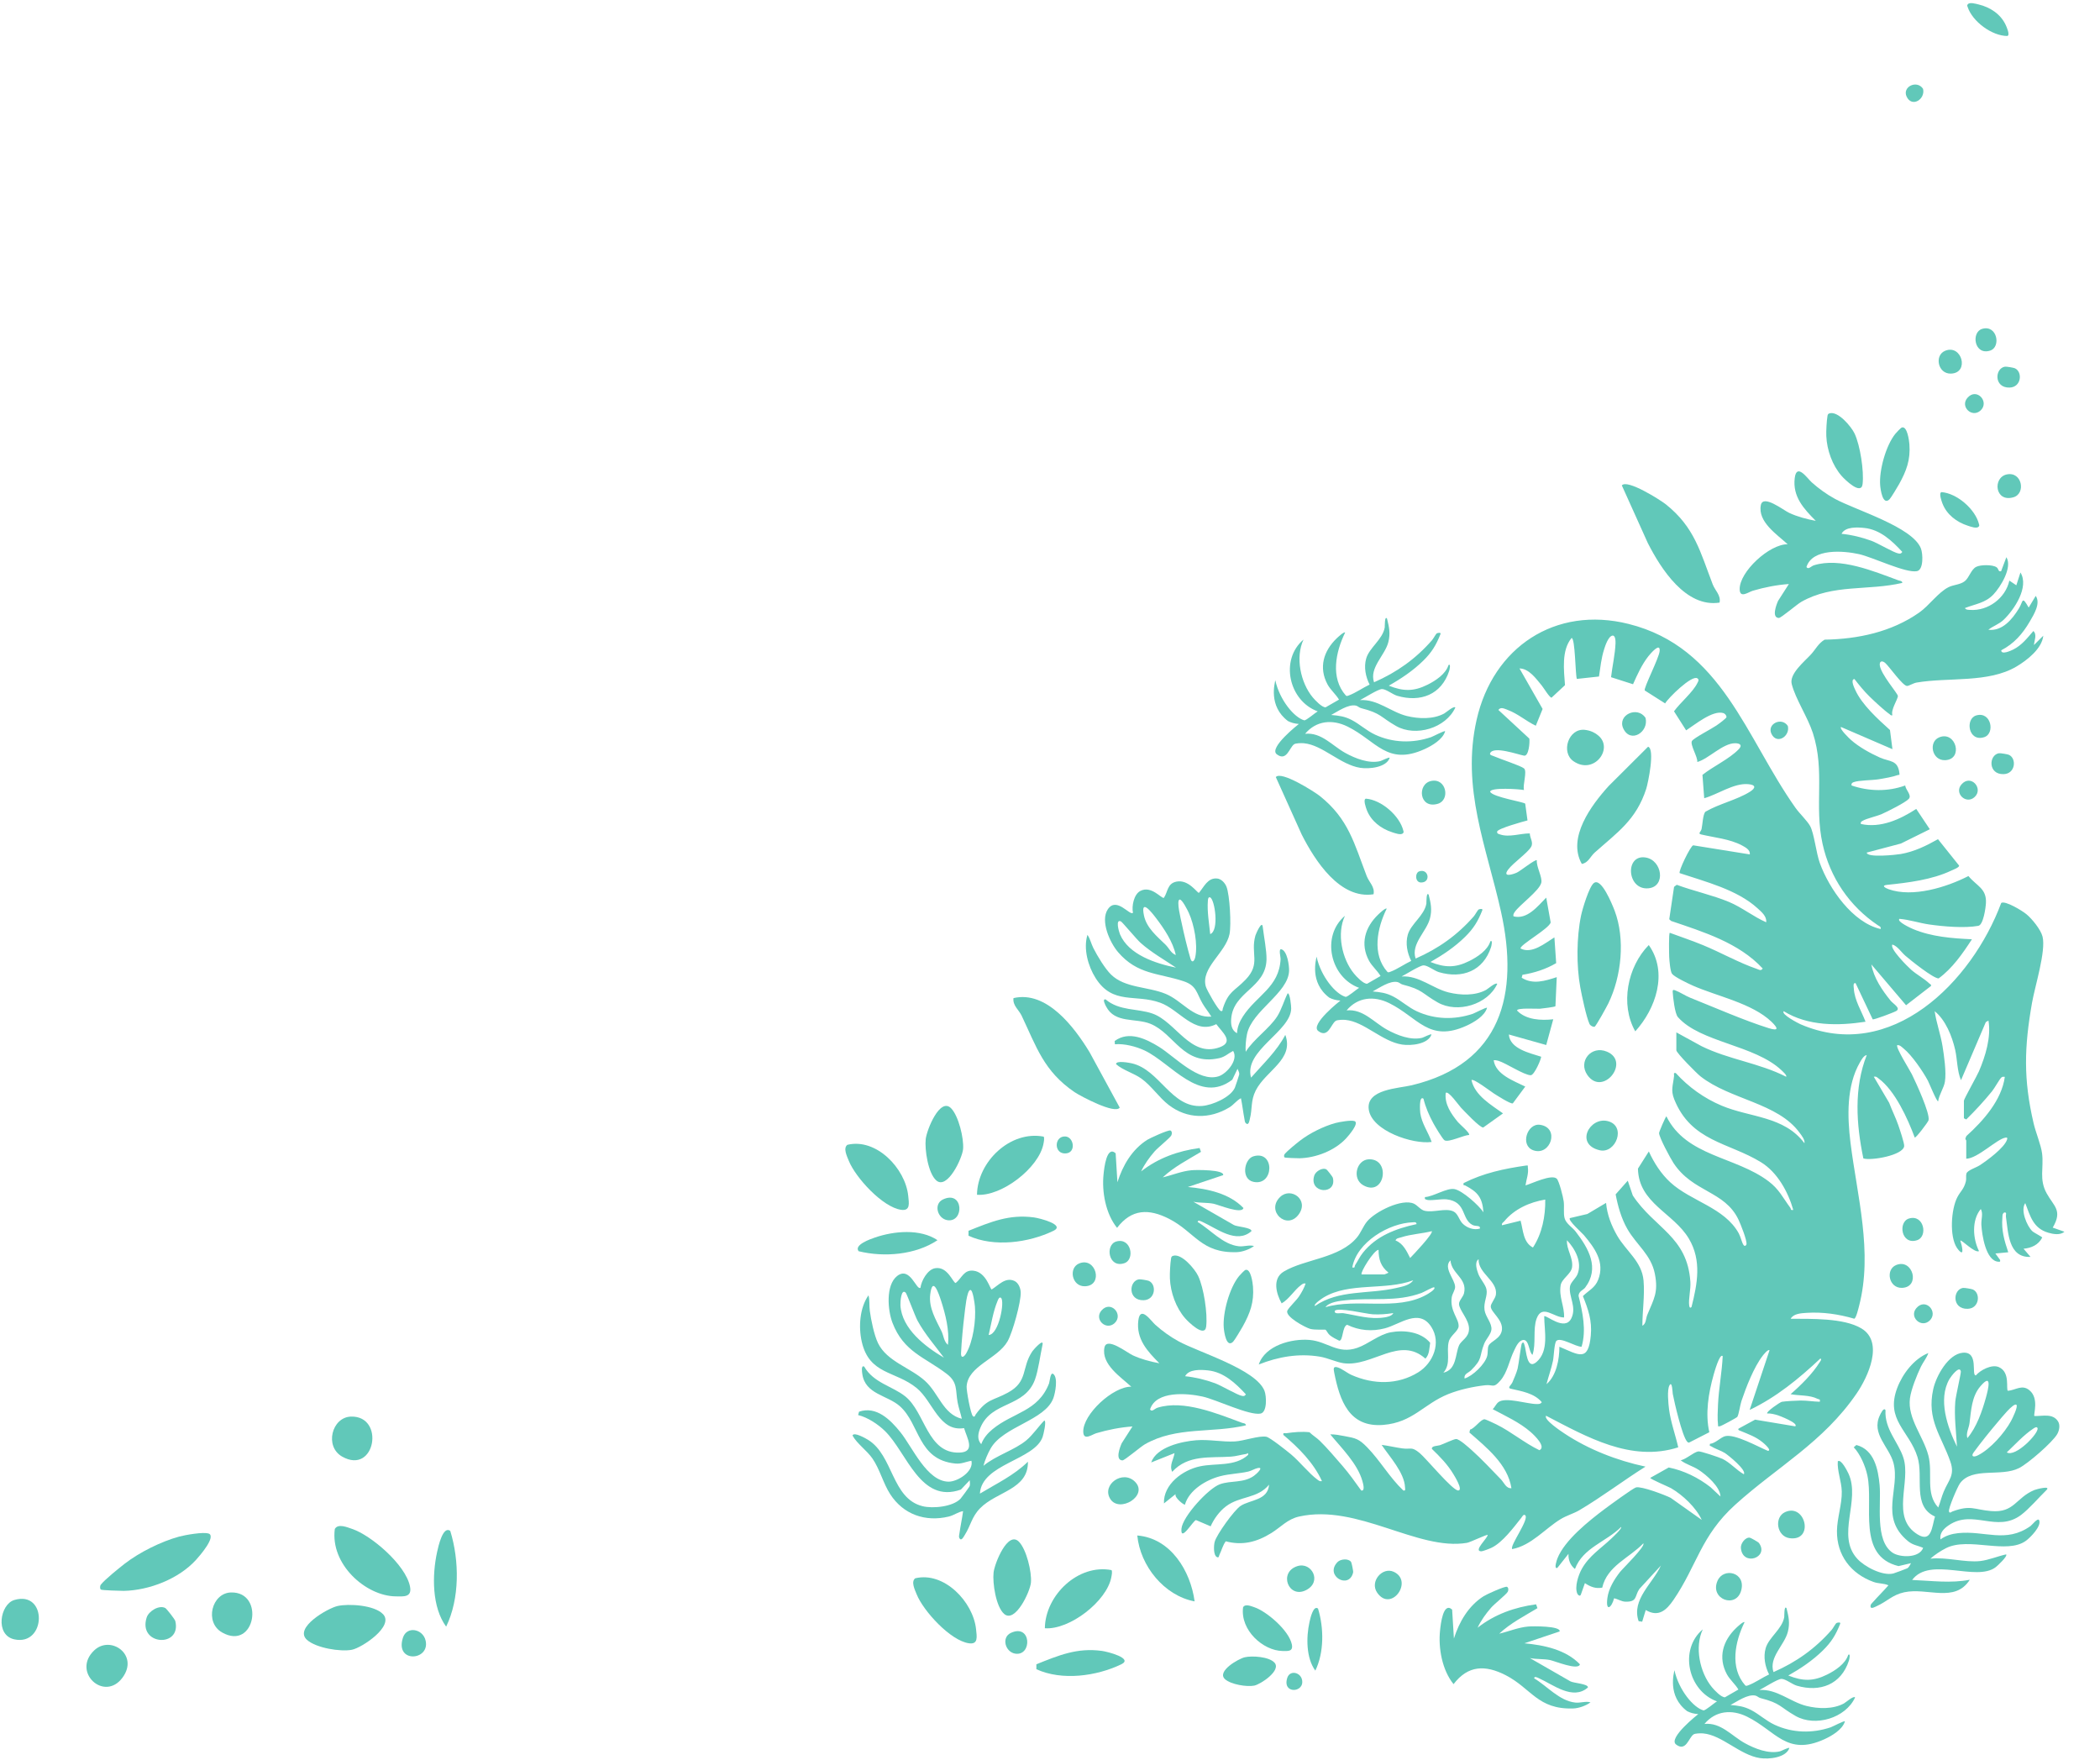 <svg width="655" height="549" viewBox="0 0 655 549" fill="none" xmlns="http://www.w3.org/2000/svg">
<path d="M72.046 496.639C82.721 496.364 79.64 514.958 69.295 509.126C63.683 505.963 66.049 496.804 72.046 496.639Z" fill="#61C8B9"/>
<path d="M109.488 441.791C120.162 441.516 117.081 460.11 106.737 454.279C101.124 451.116 103.49 441.956 109.488 441.791Z" fill="#61C8B9"/>
<path d="M29.375 514.71C34.492 509.814 43.461 516.113 38.206 523.21C32.539 530.884 22.277 521.449 29.375 514.71Z" fill="#61C8B9"/>
<path d="M4.453 498.993C14.88 495.885 14.467 513.461 4.453 511.26C-1.627 509.913 0.024 500.313 4.453 498.993Z" fill="#61C8B9"/>
<path d="M51.577 501.508C51.935 501.7 54.548 504.973 54.686 505.578C56.667 513.995 42.966 513.143 45.745 504.451C46.377 502.443 49.679 500.435 51.577 501.508Z" fill="#61C8B9"/>
<path d="M65.112 478.265C67.478 479.255 62.279 485.224 61.151 486.462C55.731 492.43 46.515 495.979 38.619 496.144C37.766 496.144 31.686 495.979 31.439 495.731C31.136 495.428 31.136 494.603 31.466 494.191C32.676 492.623 37.133 489.047 38.894 487.672C43.516 484.096 50.284 480.74 55.924 479.2C57.684 478.732 63.572 477.66 65.085 478.292L65.112 478.265Z" fill="#61C8B9"/>
<path d="M127.871 494.72C128.592 498.237 125.885 497.887 123.367 497.858C114.106 497.726 102.973 487.905 104.428 476.843C105.415 475.063 108.261 476.288 109.843 476.828C115.662 478.769 126.467 487.89 127.871 494.72Z" fill="#61C8B9"/>
<path d="M119.484 503.418C123.013 507.183 112.854 513.896 109.767 514.509C106.25 515.209 98.546 513.969 95.724 511.4C91.6 507.635 102.214 501.564 105.289 500.864C108.768 500.076 116.814 500.572 119.471 503.418H119.484Z" fill="#61C8B9"/>
<path d="M140.446 477.456C143.318 486.781 143.394 498.602 139.156 507.299C134.715 501.243 134.728 491.305 136.347 483.964C136.714 482.286 138.157 475.719 140.446 477.456Z" fill="#61C8B9"/>
<path d="M132.756 511.663C134.185 517.952 123.103 518.784 125.671 510.772C126.886 506.964 131.933 508 132.756 511.663Z" fill="#61C8B9"/>
<path d="M281.06 377.303C284.023 377.714 283.506 375.233 283.274 372.913C282.381 364.383 273.314 354.853 264.3 357.031C262.908 358.083 264.175 360.6 264.746 362.027C266.852 367.256 275.313 376.518 281.078 377.303H281.06Z" fill="#61C8B9"/>
<path d="M302.224 512.491C305.187 512.902 304.67 510.421 304.438 508.101C303.545 499.571 294.478 490.041 285.464 492.219C284.072 493.271 285.339 495.788 285.91 497.215C288.016 502.444 296.477 511.706 302.242 512.491H302.224Z" fill="#61C8B9"/>
<path d="M325.523 354.479C315.135 352.48 304.871 362.277 304.729 372.61C312.386 373.199 324.059 364.222 325.469 356.674C325.576 356.067 325.826 354.943 325.523 354.479Z" fill="#61C8B9"/>
<path d="M346.687 489.667C336.299 487.668 326.035 497.465 325.893 507.798C333.55 508.387 345.223 499.41 346.633 491.862C346.74 491.255 346.99 490.131 346.687 489.667Z" fill="#61C8B9"/>
<path d="M292.038 368.148C295.465 371.129 300.142 361.242 300.391 358.351C300.677 355.05 298.999 348.036 296.643 345.627C293.18 342.112 289.057 352.355 288.736 355.246C288.379 358.512 289.468 365.9 292.038 368.148Z" fill="#61C8B9"/>
<path d="M313.202 503.336C316.629 506.317 321.306 496.43 321.555 493.539C321.841 490.238 320.163 483.224 317.807 480.815C314.344 477.3 310.221 487.543 309.9 490.434C309.543 493.7 310.632 501.088 313.202 503.336Z" fill="#61C8B9"/>
<path d="M302.086 383.871V385.387C310.047 389.046 320.846 387.582 328.574 383.853C332.43 381.997 324.273 379.909 322.506 379.677C314.759 378.624 309.012 381.087 302.068 383.853L302.086 383.871Z" fill="#61C8B9"/>
<path d="M323.25 519.059V520.575C331.211 524.234 342.01 522.77 349.738 519.041C353.594 517.185 345.437 515.097 343.67 514.865C335.923 513.812 330.176 516.275 323.232 519.041L323.25 519.059Z" fill="#61C8B9"/>
<path d="M267.834 390.223C275.794 392.169 285.576 391.348 292.412 386.779C287.021 383.139 278.811 383.906 272.867 385.958C271.51 386.422 266.209 388.26 267.834 390.241V390.223Z" fill="#61C8B9"/>
<path d="M295.483 380.533C300.82 381.372 300.57 371.075 294.144 374.055C291.092 375.465 292.377 380.034 295.483 380.533Z" fill="#61C8B9"/>
<path d="M316.647 515.721C321.984 516.56 321.734 506.263 315.308 509.243C312.256 510.653 313.541 515.222 316.647 515.721Z" fill="#61C8B9"/>
<path d="M322.845 430.162C319.614 439.12 309.297 436.818 305.781 445.277C305.067 447.008 304.674 448.882 306.049 450.399C306.745 448.507 308.066 446.972 309.583 445.723C316.026 440.423 323.773 440.262 327.2 431.447C327.414 430.893 327.611 427.878 328.467 428.467C330.109 429.591 329.128 434.427 328.557 436.015C325.986 443.029 312.956 444.795 308.994 451.719C308.101 453.272 307.138 455.521 306.745 457.144C310.547 453.932 316.455 452.255 320.132 449.185C322.149 447.49 323.88 444.902 325.719 443.011C326.486 443.153 325.433 447.49 325.201 448.132C322.666 455.396 306.174 456.52 305.638 465.817C310.797 462.694 316.241 460.143 320.614 455.86C320.756 464.55 310.886 465.104 305.71 470.368C303.032 473.098 302.836 475.704 300.89 478.756C300.658 479.112 300.016 480.433 299.48 480.005C298.927 479.434 299.159 478.898 299.248 478.238C299.57 475.936 300.087 473.598 300.391 471.278C298.784 471.528 297.571 472.581 295.893 472.974C288.592 474.722 281.738 472.313 277.651 465.978C275.491 462.641 274.385 458.126 272.118 454.86C270.315 452.273 267.352 450.31 265.906 447.704C266.281 446.419 270.119 448.65 270.761 449.043C278.668 453.914 278.079 467.299 287.718 469.726C290.966 470.547 297.249 469.922 299.623 467.37C299.873 467.102 302.265 463.854 302.354 463.64C302.693 462.944 302.461 462.338 302.461 461.642L299.712 464.55C287.057 469.083 282.899 453.04 276.027 446.294C273.903 444.206 270.565 441.993 267.655 441.315L267.941 440.262C273.367 438.407 277.74 442.797 280.864 446.687C284.63 451.38 289.11 462.016 295.875 462.088C298.641 462.106 303.782 458.947 302.997 455.574C301.212 455.86 299.909 456.627 297.963 456.431C286.165 455.253 286.968 444.117 280.65 438.531C276.723 435.069 269.851 434.855 268.958 428.502C268.905 428.092 268.477 425.611 269.547 426.2C272.51 431.322 278.347 432.285 282.363 435.498C288.592 440.477 289.235 453.379 299.284 453.022C304.389 452.844 301.604 448.489 300.694 445.384C292.93 446.633 291.02 437.068 285.915 432.892C279.24 427.431 271.136 428.806 268.78 418.402C267.745 413.815 268.137 407.873 270.886 403.964C271.297 405.517 271.082 407.123 271.297 408.801C271.672 411.62 272.653 416.439 273.885 418.937C276.687 424.612 283.845 426.468 288.467 430.608C292.805 434.48 294.126 441.048 299.998 442.475C299.641 440.78 299.016 439.12 298.695 437.407C297.963 433.499 298.82 431.161 295.268 428.449C288.503 423.273 281.863 421.667 278.365 412.53C276.866 408.622 276.223 400.824 279.793 397.968C283.845 394.756 285.826 402.501 287.093 401.627C287.361 399.432 289.289 395.934 291.627 395.523C295.607 394.81 297.231 400.128 298.088 400.128C300.016 398.593 300.623 395.934 303.639 396.291C307.62 396.755 308.78 402.037 309.315 402.144C311.439 400.824 313.599 398.2 316.401 399.485C317.651 400.056 318.311 401.716 318.365 403.019C318.49 406.035 315.83 415.564 314.277 418.294C311.154 423.809 301.872 425.95 301.497 432.41C301.426 433.66 302.747 441.083 303.479 441.672C304.05 442.118 304.157 441.351 304.353 441.083C307.959 436.158 309.637 436.89 314.367 434.32C320.774 430.84 318.49 426.628 322.006 421.417C322.345 420.918 325.647 417.206 325.165 419.383C324.469 422.56 323.88 427.271 322.845 430.144V430.162ZM302.675 402.305C301.533 402.305 300.998 408.658 300.837 409.854C300.373 413.583 299.927 418.294 299.748 422.042C299.677 423.702 300.658 423.309 301.355 422.078C303.532 418.312 304.442 411.763 304.085 407.444C304.014 406.659 303.479 402.305 302.675 402.305ZM308.369 416.349C311.546 416.224 313.456 405.82 312.225 404.768C311.707 404.321 311.332 405.249 311.189 405.606C309.779 408.926 309.19 412.852 308.369 416.349ZM295.661 419.419C296.196 414.993 294.893 409.889 293.519 405.642C292.787 403.393 290.877 397.754 290.145 403.679C289.61 407.89 291.948 411.638 293.644 415.136C294.34 416.563 294.376 418.348 295.661 419.419ZM294.411 423.416C291.645 419.669 288.503 416.099 286.219 411.941C285.397 410.442 282.845 403.5 282.506 403.161C281.06 401.698 280.792 406.124 280.846 407.105C281.292 414.44 288.646 420.025 294.411 423.416Z" fill="#61C8B9"/>
<path d="M630.402 472.455C622.772 478.153 615.429 470.55 607.835 475.674C606.286 476.726 604.926 478.074 605.238 480.097C606.861 478.901 608.809 478.347 610.763 478.14C619.06 477.265 625.615 481.397 633.33 475.926C633.814 475.582 635.638 473.173 636.029 474.136C636.781 475.979 633.298 479.475 631.946 480.486C625.939 484.924 614.09 479.223 606.969 482.821C605.369 483.625 603.326 484.971 602.104 486.111C607.047 485.523 612.902 487.376 617.661 486.839C620.279 486.535 623.149 485.329 625.725 484.762C626.287 485.304 623.02 488.344 622.472 488.752C616.357 493.419 601.972 485.275 596.404 492.74C602.43 492.974 608.379 493.842 614.388 492.676C609.721 500.009 601.178 495.034 593.958 496.578C590.219 497.383 588.621 499.449 585.316 500.925C584.926 501.095 583.662 501.844 583.451 501.191C583.304 500.41 583.792 500.091 584.23 499.589C585.766 497.844 587.486 496.178 589.017 494.409C587.538 493.732 585.945 493.943 584.329 493.347C577.272 490.786 572.878 485 572.955 477.461C572.99 473.487 574.553 469.109 574.459 465.134C574.379 461.982 572.987 458.711 573.215 455.74C574.236 454.874 576.211 458.85 576.531 459.531C580.448 467.952 572.585 478.8 579.294 486.133C581.553 488.608 587.142 491.546 590.528 490.724C590.884 490.638 594.67 489.244 594.862 489.114C595.528 488.72 595.669 488.086 596.052 487.505L592.156 488.419C579.096 485.234 584.46 469.552 582.439 460.137C581.816 457.224 580.249 453.539 578.194 451.371L579.012 450.649C584.563 452.088 585.796 458.161 586.261 463.129C586.819 469.12 584.702 480.465 590.309 484.25C592.608 485.789 598.639 485.983 599.84 482.735C598.193 481.991 596.683 481.914 595.167 480.678C585.968 473.198 592.771 464.345 590.573 456.203C589.202 451.151 583.584 447.188 586.338 441.393C586.519 441.021 587.528 438.715 588.097 439.796C587.75 445.703 592.091 449.722 593.674 454.615C596.132 462.201 589.563 473.325 598.147 478.561C602.506 481.223 602.58 476.055 603.53 472.962C596.361 469.729 600.035 460.693 598.074 454.396C595.509 446.162 587.988 442.846 591.751 432.864C593.413 428.466 597.013 423.722 601.46 421.974C600.948 423.496 599.884 424.718 599.139 426.236C597.9 428.796 596.065 433.359 595.717 436.122C594.931 442.403 599.884 447.893 601.462 453.895C602.95 459.516 600.436 465.725 604.551 470.151C605.187 468.539 605.579 466.81 606.255 465.203C607.796 461.538 609.799 460.058 608.328 455.838C605.531 447.793 600.873 442.795 602.985 433.242C603.886 429.154 607.644 422.291 612.197 421.874C617.348 421.424 614.736 428.98 616.275 428.948C617.708 427.263 621.243 425.405 623.421 426.35C627.136 427.946 625.563 433.28 626.278 433.751C628.733 433.532 630.704 431.647 633.025 433.606C636.092 436.185 634.151 441.233 634.539 441.618C637.039 441.685 640.287 440.685 641.918 443.301C642.647 444.465 642.284 446.214 641.611 447.331C640.054 449.917 632.587 456.407 629.787 457.831C624.143 460.713 615.216 457.389 611.346 462.575C610.598 463.579 607.612 470.503 607.899 471.397C608.13 472.084 608.642 471.503 608.953 471.387C614.675 469.262 615.672 470.796 621.036 471.256C628.301 471.881 628.713 467.107 634.518 464.694C635.076 464.464 639.877 463.184 638.275 464.736C635.945 467.004 632.859 470.612 630.412 472.44L630.402 472.455ZM628.908 438.095C627.955 437.466 624.009 442.474 623.217 443.383C620.775 446.241 617.808 449.928 615.595 452.958C614.622 454.303 615.657 454.516 616.917 453.872C620.808 451.928 625.175 446.963 627.255 443.162C627.628 442.467 629.579 438.537 628.908 438.095ZM625.927 452.954C628.647 454.599 635.971 446.967 635.523 445.41C635.336 444.752 634.513 445.32 634.197 445.539C631.192 447.534 628.538 450.486 625.927 452.954ZM613.628 448.517C616.513 445.118 618.236 440.14 619.428 435.838C620.055 433.558 621.567 427.799 617.693 432.341C614.927 435.562 614.814 439.978 614.303 443.831C614.098 445.406 613.145 446.915 613.628 448.517ZM610.384 451.165C610.139 446.514 609.482 441.805 609.865 437.076C610.005 435.372 611.698 428.172 611.601 427.702C611.2 425.685 608.54 429.231 608.044 430.08C604.377 436.448 607.439 445.16 610.384 451.165Z" fill="#61C8B9"/>
<path d="M522.826 321.947L530.715 326.266C539.194 330.442 548.707 331.512 557.096 335.795C557.489 335.403 555.954 334.082 555.65 333.779C547.243 325.838 530.323 325.124 523.344 317.2C522.38 316.112 521.826 311.061 521.719 309.348C521.666 308.617 521.969 308.652 522.558 308.884C523.933 309.384 525.717 310.58 527.199 311.168C534.66 314.149 544.191 318.325 551.652 320.645C554.936 321.662 554.562 320.609 552.545 318.664C546.476 312.864 535.642 310.74 528.056 307.403C526.646 306.778 522.344 304.744 521.523 303.709C520.97 303.013 520.684 299.604 520.63 298.409C520.595 297.695 520.452 290.914 520.827 290.914C524.29 292.199 527.788 293.359 531.197 294.768C536.623 296.999 542.442 300.283 547.886 302.139C548.636 302.388 549.225 302.924 549.796 302.049C542.371 294.019 531.322 290.646 521.237 287.22L520.648 286.684L522.148 276.584L522.987 275.941C528.181 277.869 534.142 279.153 539.211 281.259C543.335 282.972 546.815 285.846 550.885 287.63C551.117 285.774 549.403 284.382 548.154 283.24C541.782 277.44 531.911 274.978 523.897 272.301C523.433 271.801 527.27 263.788 528.127 263.628L545.78 266.465C545.958 265.038 544.388 264.234 543.299 263.646C539.443 261.611 534.803 261.236 530.644 260.255C529.412 259.969 530.519 259.47 530.733 258.524C531.036 257.132 531.126 253.991 531.929 253.152C536.088 250.707 541.764 249.458 545.78 246.942C547.743 245.711 547.654 244.747 545.226 244.551C540.782 244.176 535.713 247.781 531.554 248.941L531.001 241.66C534.356 238.983 539.408 236.699 542.335 233.647C543.567 232.362 542.656 231.809 541.228 231.791C537.373 231.755 532.928 236.663 529.394 237.644C529.573 236.074 527.038 232.184 527.734 231.077C528.323 230.149 533.928 227.258 535.338 226.277C535.927 225.866 538.515 224.028 538.515 223.6C538.444 223.047 538.033 222.547 537.516 222.386C534.214 221.387 528.627 226.027 525.914 227.776L522.13 221.833C524.057 219.139 528.002 215.908 529.412 213.035C529.662 212.518 530.09 211.982 529.394 211.536C527.663 210.466 520.345 217.639 519.363 219.371L513.009 215.337C512.545 214.695 517.471 205.237 517.65 203.042C517.9 200.151 514.776 203.863 514.133 204.666C512.116 207.218 510.671 210.43 509.35 213.392L502.496 211.197C502.888 207.771 503.763 204.041 503.888 200.597C503.906 199.972 503.888 198.099 502.942 198.223C501.639 198.438 500.675 201.382 500.318 202.542C499.444 205.272 499.158 208.181 498.73 210.983L491.822 211.733C491.34 210.341 491.322 198.955 490.18 198.973C486.985 202.81 487.788 209.002 488.127 213.678L483.951 217.568C483.379 217.693 481.434 214.445 480.863 213.767C479.096 211.643 476.9 208.503 473.937 208.467L481.148 221.102L479.024 226.33C475.99 224.903 473.455 222.583 470.26 221.405C469.314 221.066 468.118 220.334 467.351 221.405L477.007 230.346C477.186 231.559 476.829 235.931 475.347 235.664C473.402 235.307 465.834 232.576 464.781 234.896C464.495 235.521 465.602 235.664 465.994 235.86C467.815 236.681 474.348 238.804 475.347 239.643C476.418 240.535 474.865 244.89 475.347 246.389C474.027 246.103 464.781 245.461 464.781 246.942C465.673 248.637 475.49 250.119 475.722 250.654L476.436 255.865C475.062 256.222 467.19 258.381 466.958 259.345C466.905 260.059 467.405 260.059 467.886 260.237C470.707 261.219 474.205 259.898 477.15 259.916C477.168 261.343 478.364 262.735 477.561 264.11C476.4 266.073 472.01 269.053 470.403 271.194C468.529 273.693 471.76 272.765 473.152 272.122C474.223 271.623 478.917 267.875 479.346 268.285C479.131 270.284 481.148 273.603 480.738 275.299C480.113 277.851 473.884 282.223 472.402 284.489C472.117 284.935 471.938 285.221 472.063 285.774C476.311 286.898 479.613 282.633 482.273 279.939L483.665 287.701C483.076 289.7 474.009 294.679 474.259 295.803C477.811 297.641 481.898 294.144 484.825 292.341L485.379 300.372C482.166 302.264 478.542 303.423 474.865 304.012L474.616 304.923C478.114 307.153 481.951 305.904 485.557 304.744L485.147 313.81C485.004 314.042 480.97 314.541 480.274 314.595C479.274 314.648 473.152 314.238 473.17 315.148C475.919 318.093 480.738 318.307 484.468 317.878L482.273 325.909L470.617 322.625C470.939 327.105 477.15 328.407 480.666 329.549C480.898 329.835 478.614 335.349 477.436 335.331C475.33 335.296 469.671 331.512 467.351 330.834C466.851 330.692 466.405 330.602 465.887 330.656C466.494 335.117 472.17 337.098 475.74 338.865L471.849 344.112C471.099 344.344 466.887 341.613 465.923 341.006C464.995 340.417 459.569 336.242 458.962 336.848C460.015 341.667 465.066 344.54 468.797 347.235L462.639 351.625C461.693 351.839 456.624 346.431 455.66 345.414C454.999 344.718 451.733 340.025 450.93 340.846C450.501 344.344 452.643 347.413 454.749 349.965C455.231 350.554 458.676 353.463 458.212 353.962C456.588 353.998 451.804 356.389 450.555 355.622C449.966 355.265 447.556 351.232 447.074 350.322C445.754 347.895 444.647 345.343 443.986 342.648C442.541 341.577 442.916 346.539 442.987 347.11C443.433 350.375 445.486 353.088 446.539 356.139C440.702 356.96 427.851 352.677 426.923 346.021C426.03 339.65 436.24 339.454 440.345 338.454C468.279 331.762 473.884 310.08 468.172 284.346C463.674 264.11 455.731 245.853 460.568 224.457C465.673 201.9 485.057 188.854 507.958 194.583C537.105 201.864 544.495 230.007 560.023 251.939C561.273 253.706 563.647 255.936 564.575 257.596C565.842 259.88 566.449 265.93 567.609 269.142C570.501 277.155 577.855 287.773 586.583 289.736C586.743 288.986 586.226 288.897 585.744 288.576C576.873 282.633 570.786 273.693 568.466 263.182C565.807 251.136 569.305 240.571 565.45 228.632C563.807 223.582 560.059 218.068 558.845 213.339C558.042 210.144 562.754 206.379 564.896 204.041C566.288 202.506 567.199 200.597 569.109 199.49C579.55 199.312 589.956 197.099 598.595 191.049C601.755 188.837 604.539 184.714 607.788 183.108C609.323 182.341 611.447 182.359 612.839 181.234C614.195 180.164 614.802 177.558 616.409 176.773C617.783 176.095 621.406 176.059 622.692 176.88C623.495 177.398 623.138 178.379 624.155 178.147L625.797 173.775C627.761 176.934 623.977 183.072 621.746 185.41C619.193 188.087 616.087 188.355 612.857 189.64C613.267 190.246 613.856 190.157 614.481 190.211C620.068 190.603 625.53 186.552 626.725 181.074L628.903 182.537L630.188 178.54C632.973 183.072 628.26 190.139 624.923 193.316C623.477 194.69 621.656 195.225 620.175 196.403C624.566 196.921 627.671 193.084 629.724 189.729C631.063 187.534 630.581 185.66 632.758 189.479L634.954 185.839C636.56 188.194 634.365 191.656 633.098 193.833C630.866 197.67 628.189 200.74 624.191 202.81C624.191 204.327 627.19 202.935 627.957 202.56C630.563 201.275 632.366 198.937 634.222 196.796C635.436 197.956 634.49 199.758 634.401 201.168L637.31 198.259C636.917 202.292 632.205 205.951 628.903 207.896C620.121 213.071 607.77 211.162 597.774 212.875C596.793 213.035 595.382 213.945 594.811 213.928C593.473 213.91 589.332 207.967 588.082 206.825C587.136 205.951 586.172 206.093 586.315 207.467C586.619 210.269 591.902 216.23 591.955 217.051C592.009 217.996 589.635 221.441 590.26 223.065C589.706 223.207 589.653 222.922 589.349 222.708C587.654 221.53 584.691 218.746 583.138 217.247C581.407 215.552 579.889 213.678 578.408 211.768C577.051 211.911 578.408 214.588 578.658 215.159C580.746 219.799 585.762 224.296 589.492 227.669L590.26 233.647L574.213 226.723C573.642 227.276 576.802 230.292 577.301 230.738C579.818 232.969 583.299 234.896 586.369 236.27C589.421 237.627 591.955 236.913 592.437 241.16C592.527 241.945 592.366 241.553 591.938 241.713C590.349 242.302 587.689 242.748 585.958 243.034C583.852 243.373 579.747 243.319 578.122 243.944C577.623 244.14 577.408 244.408 577.498 244.961C582.906 246.817 588.85 246.942 594.258 244.961C594.311 246.3 596.4 247.977 595.365 249.137C594.347 250.279 588.635 253.134 586.958 253.866C585.298 254.598 582.281 255.222 581.032 255.954C580.568 256.222 580.282 256.329 580.407 256.971C586.547 258.345 592.652 255.544 597.685 252.278L601.915 258.613L592.901 263.074L582.246 265.894C582.299 267.589 591.438 266.59 592.884 266.34C597.132 265.591 600.773 263.788 604.468 261.718L611.036 269.927C611.268 270.48 609.144 271.266 608.609 271.515C602.611 274.371 595.168 275.281 588.6 275.959C586.654 276.155 587.993 276.923 589.064 277.315C596.578 279.992 607.145 276.709 613.963 273.211C616.534 276.334 619.657 277.065 619.425 281.616C619.354 283.062 618.622 288.451 617.051 288.737C612.696 289.522 606.217 288.951 601.79 288.326C598.649 287.88 595.614 286.827 592.437 286.559C591.474 287.416 596.275 289.575 596.721 289.754C602.486 292.163 608.894 292.645 615.052 292.93C612.143 297.409 608.966 301.996 604.664 305.137C603.022 305.172 595.829 299.408 594.258 298.034C592.991 296.928 591.866 295.09 590.26 294.572C589.225 295.75 595.043 301.496 596.096 302.424C597.739 303.887 600.309 305.297 601.701 306.671C601.951 306.921 602.433 306.975 602.29 307.492L594.508 313.506L583.691 300.782C584.423 304.976 587.065 308.849 589.706 312.096C590.51 313.078 592.955 314.399 591.456 315.291C590.635 315.773 584.423 318.11 584.102 317.896L578.765 306.618C577.89 306.404 578.176 307.796 578.212 308.26C578.444 312.025 580.586 315.237 581.871 318.646C573.321 319.949 563.95 320.056 556.346 315.362C555.4 316.308 561.023 319.199 561.576 319.431C589.885 331.655 615.034 306.207 624.191 281.598C625.476 280.795 630.813 284.079 632.027 285.096C633.776 286.524 636.525 289.896 637.078 292.091C638.202 296.606 634.704 307.546 633.794 312.757C631.366 326.587 631.081 336.581 634.293 350.322C634.954 353.177 636.614 357.121 636.935 359.726C637.506 364.224 635.936 367.775 638.363 372.165C640.594 376.216 643.414 377.483 640.255 382.854L643.896 384.139C642.593 385.299 640.38 384.889 638.863 384.443C634.169 383.069 633.258 379.303 631.687 375.216C630.117 377.376 632.187 382.337 633.883 383.961C634.418 384.478 636.953 385.692 636.971 385.96C635.811 388.244 633.597 389.225 631.152 389.439L633.33 391.991C626.422 392.295 626.386 384.407 625.654 379.428C625.565 378.857 626.065 377.983 625.119 378.143C624.476 378.571 624.601 379.125 624.548 379.767C624.227 383.729 625.155 386.888 626.386 390.546L622.37 390.921L623.834 392.937C623.923 393.526 623.852 393.526 623.281 393.49C619.336 393.223 618.176 385.014 617.997 381.98C617.908 380.213 618.622 378.464 617.819 377.055C614.927 380.534 615.32 386.299 617.265 390.189C615.873 390.867 611.821 386.531 611.429 386.905C611.714 387.744 612 388.868 612.071 389.725C612.232 391.581 610.875 389.903 610.394 389.207C607.984 385.62 608.555 377.126 610.501 373.378C611.482 371.487 612.571 370.88 613.178 368.382C613.356 367.596 613.124 366.704 613.339 365.99C613.624 364.991 616.409 364.116 617.39 363.474C619.711 361.993 625.28 357.906 626.029 355.336C626.19 354.801 625.994 354.712 625.494 354.801C622.906 355.176 616.766 361.35 613.285 361.368V355.711C613.285 355.604 612.999 355.372 613.017 355.033L613.321 354.301C618.604 349.537 624.334 343.094 625.315 335.831C624.816 335.831 624.601 335.706 624.209 336.063C623.62 336.616 622.12 339.365 621.299 340.364C618.8 343.433 616.105 346.36 613.285 349.126L612.553 348.751V343.273C612.553 342.755 616.641 335.528 617.248 334.1C619.282 329.335 621.085 323.446 620.211 318.289L619.389 318.753L611.643 336.884C610.411 333.993 610.518 330.477 609.822 327.39C608.876 323.214 606.842 318.093 603.432 315.362C603.968 319.021 605.271 322.536 605.878 326.23C606.377 329.371 607.109 334.296 606.627 337.348C606.324 339.293 604.789 341.417 604.521 343.451C604.128 343.755 601.665 337.669 601.308 337.009C599.755 334.118 596.293 329.05 593.776 327.033C593.187 326.551 592.616 325.873 591.759 325.945C591.17 326.605 595.722 333.797 596.328 335.046C597.524 337.491 602.058 347.235 601.523 349.376C601.38 349.965 597.542 354.997 597.221 354.765C595.025 348.894 591.081 340.114 585.922 336.331C585.423 335.956 585.191 335.635 584.441 335.795L589.242 343.933C590.117 346.289 591.277 348.555 592.098 350.929C592.491 352.089 594.044 356.621 593.919 357.478C593.526 360.315 583.673 362.046 581.192 361.279C578.979 350.643 578.194 339.347 582.246 329.05C581.335 329.139 580.55 330.567 580.121 331.316C575.891 338.669 576.177 348.234 577.176 356.354C579.247 373.021 584.209 390.528 579.854 407.285C579.64 408.106 578.943 411.086 578.354 411.265C573.517 409.855 568.484 409.105 563.433 409.444C561.79 409.551 559.363 409.676 558.524 411.283C564.789 411.336 574.981 410.979 580.532 414.263C587.743 418.51 582.602 429.467 579.086 434.589C568.645 449.865 554.205 457.521 541.21 469.299C530.483 479.007 529.305 488.215 521.987 498.94C519.774 502.17 517.293 504.472 513.312 502.117L512.206 505.757L511.099 505.597C508.761 498.851 515.561 493.783 518.042 488.251L511.313 495.567C509.814 497.78 510.76 499.636 506.94 499.511C505.727 499.476 504.602 498.673 503.442 498.458C502.656 501.492 500.764 502.777 501.353 498.369C501.746 495.389 503.478 492.587 505.28 490.267C506.119 489.197 513.312 482.201 512.563 481.327C508.19 485.895 501.264 488.358 499.747 495.139C497.659 495.532 496.017 494.854 494.339 493.729L493.054 497.37C492.75 497.994 492.125 497.37 491.965 496.995C491.072 494.907 492.304 491.213 493.375 489.286C495.677 485.181 499.301 482.951 502.549 479.863C503.013 479.417 506.03 476.651 505.637 476.205C500.907 480.916 493.768 482.629 491.233 489.322C489.769 488.179 489.127 486.431 489.216 484.592L485.753 488.965C484.522 489.482 485.646 486.359 485.753 486.056C488.002 480.309 495.677 474.242 500.55 470.584C501.907 469.566 509.368 464.106 510.278 463.874C511.992 463.445 519.238 466.211 521.077 467.122L530.787 474.01C529.002 470.137 524.861 466.247 521.184 464.106C520.506 463.713 514.526 461.215 514.74 460.893L520.488 457.663C525.2 458.609 529.698 460.822 533.518 463.802L536.623 466.711C536.534 463.677 532.25 459.983 529.805 458.395C527.966 457.181 525.896 456.735 524.218 455.415C525.95 455.076 528.091 452.988 529.68 452.649C530.376 452.506 536.231 454.505 537.23 454.969C539.675 456.146 541.567 458.449 543.906 459.769C544.887 458.538 539.051 453.809 537.962 453.131C536.73 452.363 534.981 451.863 533.803 451.096C533.446 450.864 533.143 451.132 533.339 450.293C535.035 450.15 536.659 448.259 538.069 447.902C541.103 447.117 548.386 451.221 551.402 452.47C552.866 452.399 549.992 449.99 549.725 449.776C547.547 448.027 545.476 447.349 542.978 446.296C542.692 446.171 541.924 446.01 542.264 445.546L547.422 442.744L559.952 444.832C561.076 443.833 554.954 441.513 554.49 441.37C553.419 441.049 552.33 440.764 551.206 440.817C550.706 440.371 555.186 437.284 555.775 437.177C556.811 436.98 560.345 436.802 561.576 436.784C563.682 436.766 565.557 437.123 567.609 437.159C567.788 436.249 567.449 436.516 566.895 436.249C564.396 434.999 561.166 435.321 558.488 434.803C561.63 432.091 565.36 428.414 567.538 424.881C567.734 424.56 568.323 423.935 567.788 423.667C561.148 429.913 554.026 435.767 545.726 439.711L551.92 421.115C551.492 420.651 550.046 422.49 549.796 422.811C547.011 426.416 544.62 432.626 543.156 436.962C542.763 438.14 542.335 441.192 541.871 441.888C541.692 442.138 536.891 444.761 536.409 444.814C535.659 444.922 535.927 444.761 535.856 444.279C535.642 442.727 535.766 439.728 535.856 438.051C536.088 433.018 537.087 427.95 537.319 422.936C536.391 421.901 534.66 428.147 534.499 428.7C532.893 434.393 531.822 440.853 533.143 446.67L526.86 449.883C526.521 449.972 526.396 449.776 526.199 449.561C524.7 447.902 522.237 437.373 521.737 434.678C521.684 434.375 521.576 430.502 520.72 432.037C519.917 433.465 520.363 437.73 520.577 439.479C521.095 443.512 522.558 447.42 523.451 451.382C508.707 456.093 494.892 448.098 482.237 441.531C481.345 442.673 486.985 446.421 487.877 447.009C495.428 452.042 504.37 455.504 513.241 457.396C506.262 461.768 499.658 466.836 492.572 471.012C490.84 472.029 488.698 472.618 486.878 473.707C481.987 476.633 477.65 482.005 471.67 483.111C470.76 482.148 477.168 473.689 475.686 472.529C475.169 472.136 474.74 473.064 474.508 473.35C472.134 476.348 468.672 481.023 465.245 482.683C464.656 482.968 462.478 483.825 461.978 483.807C459.462 483.736 464.013 479.703 464.013 478.703C463.763 478.471 458.587 480.988 457.552 481.166C442.166 483.754 423.46 468.906 405.218 472.957C401.541 473.778 399.524 476.258 396.526 478.114C392.046 480.898 387.566 482.076 382.318 480.684C381.372 481.951 381.033 483.522 380.337 484.914C380.176 485.217 380.23 485.913 379.605 485.627C378.409 485.074 378.57 481.987 378.855 480.88C379.444 478.614 384.942 470.958 386.959 469.638C389.993 467.657 395.437 467.996 395.83 463.017C392.224 467.443 386.709 466.497 382.371 469.798C380.337 471.351 378.641 473.671 377.606 476.009L373.036 474.063C372.215 474.117 368.128 481.22 368.503 476.758C368.824 473.011 376.91 464.141 380.533 462.874C383.996 461.661 387.78 462.589 391.082 460.287C391.778 459.805 394.42 457.413 392.296 457.842C391.385 458.02 390.404 458.681 389.368 458.93C386.477 459.591 383.46 459.626 380.604 460.376C376.231 461.5 370.894 464.677 369.591 469.245C369.324 469.459 366.2 467.014 366.682 465.962L363.041 468.87C362.809 462.91 368.913 458.449 374.268 457.306C379.248 456.236 385.192 457.485 389.297 453.737C389.368 452.774 389.136 453.38 388.654 453.452C387.155 453.666 385.459 454.183 384.014 454.273C377.481 454.737 370.591 453.559 365.611 459.02C364.647 456.896 366.057 455.218 366.343 453.184L359.061 456.093C360.703 451.292 368.574 449.526 373.108 449.169C377.177 448.848 381.211 449.758 385.156 449.544C387.923 449.401 392.688 447.652 394.973 448.08C396.169 448.312 401.381 452.506 402.648 453.541C405.361 455.807 408.324 459.555 410.841 461.393C411.341 461.75 411.608 462.071 412.322 461.911C409.716 456.182 405.04 451.507 400.292 447.509C400.131 446.635 400.685 447.063 401.22 446.974C403.612 446.635 406.004 446.403 408.431 446.67C409.413 447.634 410.644 448.366 411.626 449.312C413.75 451.364 416.731 454.844 418.73 457.164C420.818 459.591 422.693 462.214 424.567 464.837C425.905 465.159 425.102 462.517 424.942 461.911C423.442 456.503 418.391 451.56 414.91 447.331C416.392 447.295 417.855 447.598 419.301 447.866C422.907 448.526 423.853 448.741 426.405 451.346C430.475 455.504 433.456 460.84 437.704 464.837C438.489 464.98 438.257 464.48 438.239 463.927C438.078 459.269 433.384 454.291 430.939 450.614C433.081 450.882 435.187 451.399 437.329 451.703C440.131 452.095 440.203 451.007 442.808 453.166C444.825 454.826 453.107 464.909 454.839 464.837C456.445 464.766 453.661 460.304 453.339 459.769C451.519 456.735 449.163 454.326 446.628 451.881C446.396 450.882 448.413 450.936 449.109 450.721C450.287 450.329 453.339 448.83 454.143 448.794C455.16 448.74 458.105 451.435 459.033 452.256C462.068 454.969 465.298 458.413 468.154 461.375C469.136 462.392 469.761 464.266 471.421 464.123C470.278 456.682 463.656 451.435 458.319 446.76L458.516 445.849C459.979 445.51 461.925 442.477 463.121 442.637C463.478 442.691 466.119 443.922 466.691 444.208C471.367 446.51 475.437 450.008 480.149 452.274C482.362 451.221 478.614 447.652 477.418 446.599C473.973 443.601 469.582 441.602 465.584 439.479C466.244 438.872 466.655 437.801 467.387 437.266C469.618 435.606 476.4 437.89 479.256 437.872C479.935 437.872 480.452 437.926 480.898 437.301C478.525 434.482 474.651 433.893 471.242 433.108C469.993 432.822 471.349 432.001 471.742 431.073C472.295 429.771 472.991 428.182 473.348 426.844C473.687 425.541 474.419 419.17 474.705 418.903C475.294 418.349 475.329 419.028 475.472 419.402C476.115 421.133 476.133 427.486 479.274 424.738C483.237 421.258 481.666 415.048 481.648 410.515C482.184 409.926 488.074 415.351 490.109 411.14C491.84 407.571 489.234 404.376 489.68 401.235C489.876 399.897 491.501 398.719 492.036 397.381C493.536 393.651 491.304 389.493 488.752 386.798C488.502 389.564 490.787 392.313 490.323 395.275C490.001 397.345 487.092 398.808 486.771 400.861C486.182 404.555 487.984 407.339 487.842 410.872C484.718 410.961 480.988 406.536 479.274 411.247C478.06 414.566 479.185 418.992 477.989 422.543C476.829 421.651 476.989 417.939 475.205 417.885C473.652 417.992 472.831 420.027 472.206 421.312C470.742 424.292 470.171 428.057 467.958 430.574C465.762 433.09 465.798 431.734 463.228 432.019C459.444 432.447 455.267 433.358 451.733 434.767C444.004 437.873 440.72 443.619 431.439 444.386C420.836 445.243 417.873 436.873 416.142 428.04C415.892 426.79 415.821 425.969 417.338 426.487C418.694 426.933 420.14 428.182 421.586 428.825C428.351 431.805 435.954 431.966 442.38 427.968C447.021 425.077 449.609 418.76 446.432 413.817C442.612 407.874 436.686 413.031 431.956 414.263C427.94 415.316 423.906 414.977 420.176 413.156C418.605 413.674 418.962 418.242 417.695 418.117C416.677 417.618 415.571 417.064 414.714 416.351C414.161 415.887 413.714 414.852 413.447 414.709C413.233 414.584 410.073 414.852 408.61 414.423C407.164 414.013 400.613 410.551 401.559 408.695C402.113 407.624 404.326 405.59 405.2 404.269C406.022 403.02 406.753 401.699 407.235 400.29C406.521 400.147 406.254 400.45 405.754 400.807C403.755 402.27 402.077 405.161 399.756 406.482C398.043 403.448 396.776 398.737 400.417 396.56C407.003 392.616 417.855 392.473 423.282 385.87C424.495 384.389 425.191 382.39 426.387 380.945C428.886 377.893 437.347 373.628 441.059 375.413C442.095 375.912 443.148 377.34 444.343 377.608C447.199 378.25 450.787 376.662 453.286 377.786C454.75 378.447 455.071 380.41 456.124 381.516C457.463 382.926 459.694 383.729 461.586 383.158C461.818 382.016 460.301 382.569 459.265 382.016C455.731 380.178 457.498 374.752 451.198 374.039C449.484 373.842 445.95 374.592 444.915 374.146C444.397 373.914 444.361 374.057 444.451 373.325C447.039 373.218 451.287 370.38 453.661 370.844C456.124 371.308 461.264 375.895 462.692 378.072C462.371 373.468 460.872 371.737 457.016 369.72C456.659 369.524 456.32 369.916 456.499 368.971C462.71 365.83 469.172 364.473 476.008 363.492C476.775 363.456 476.472 363.492 476.543 364.027C476.847 366.026 476.079 367.775 475.811 369.684C477.757 369.149 483.968 366.08 485.557 367.596C486.307 368.31 487.592 373.468 487.735 374.717C487.949 376.43 487.592 378.322 488.002 379.91C488.449 381.623 490.448 382.765 491.465 384.104C495.499 389.332 499.033 395.489 494.392 401.592C493.857 402.288 492.393 402.717 492.358 404.144C493.625 409.284 494.839 414.816 493.304 420.009C491.447 420.045 486.753 416.904 485.45 418.171C484.772 418.831 484.665 423.043 484.379 424.399C483.861 426.862 482.987 429.253 482.362 431.68C485.45 429.039 486.396 423.935 486.378 420.009C492.34 422.49 495.41 424.952 496.177 416.493C496.606 411.871 495.392 408.392 493.714 404.216C495.535 402.413 497.48 401.682 498.48 399.112C500.639 393.597 497.373 389.19 494.017 385.192C493.446 384.514 488.966 380.57 489.644 379.892L495.106 378.607L500.943 375.145C501.246 378.768 502.603 382.248 504.406 385.371C507.226 390.243 512.116 393.401 512.634 399.397C513.027 404.019 512.277 408.82 512.259 413.46C513.455 412.871 513.33 411.211 513.794 410.069C515.847 405.09 517.293 403.109 516.168 397.309C515.008 391.295 510.421 388.244 507.583 383.283C505.691 379.963 504.638 376.216 503.924 372.486L507.708 368.221L509.278 372.843C516.025 383.051 526.306 385.603 527.235 399.754C527.395 402.11 526.61 405.179 526.86 407.071C526.931 407.571 527.056 408.142 527.592 407.606C529.43 400.343 530.804 393.116 526.788 386.334C521.987 378.232 511.099 375.288 510.885 364.456L514.276 359.102C515.9 362.653 518.114 366.115 521.023 368.774C527.449 374.663 537.873 376.573 542.335 384.657C542.924 385.728 543.281 387.512 543.816 388.279C544.191 388.815 544.637 388.422 544.727 388.083C544.994 386.941 542.87 381.694 542.246 380.374C537.908 371.308 528.002 371.897 521.969 362.707C521.005 361.225 517.507 354.765 517.471 353.373C517.471 352.963 519.488 348.27 519.756 348.145C525.95 360.708 541.318 360.619 551.634 368.417C554.936 370.916 556.061 373.503 558.381 376.626C558.685 377.037 558.381 377.536 559.327 377.322C557.703 371.665 554.365 365.58 549.225 362.439C539.194 356.282 527.449 356.015 522.183 342.791C521.059 339.954 521.826 338.508 522.148 335.563C522.201 335.028 521.826 334.493 522.683 334.653C526.663 339.026 531.501 342.505 536.962 344.807C545.816 348.555 556.454 348.02 562.808 356.532C563.058 355.533 561.898 354.069 561.309 353.284C554.526 343.933 539.693 342.987 530.394 335.688C529.269 334.814 522.862 328.354 522.862 327.551V321.894L522.826 321.947ZM481.969 374.11C477.168 374.895 472.331 377.055 469.207 380.856C468.868 381.266 468.315 381.445 468.475 382.123L474.276 380.695C475.097 383.622 475.044 387.459 478.132 389.065C480.988 384.728 482.059 379.267 481.969 374.11ZM441.845 381.766C441.666 381.016 441.309 381.177 440.756 381.195C433.241 381.391 423.157 387.441 421.782 395.275C422.782 395.489 422.407 394.972 422.675 394.543C423.496 393.294 424.12 391.902 425.066 390.724C429.279 385.424 435.401 383.158 441.827 381.766H441.845ZM446.592 383.961C443.451 384.764 440.131 384.871 437.025 385.888C436.401 386.102 435.473 386.12 435.276 386.87C437.65 387.78 438.757 390.207 439.828 392.33C440.649 391.51 447.199 384.603 446.575 383.943L446.592 383.961ZM424.709 397.452H431.813C431.813 397.452 432.884 397.06 433.081 396.899C430.653 394.954 430.011 392.812 429.975 389.779C428.529 389.814 424.156 396.935 424.692 397.434L424.709 397.452ZM456.802 429.913C459.337 429.164 463.192 425.434 463.853 422.918C464.138 421.829 463.924 420.544 464.281 419.706C464.906 418.278 468.118 417.546 468.458 414.745C468.832 411.568 465.031 409.284 464.977 407.481C464.941 406.518 466.405 405.037 466.583 403.734C467.172 399.451 461.015 397.167 461.175 392.705C459.819 393.651 460.64 396.042 461.104 397.327C461.675 398.862 463.353 400.629 463.638 402.092C464.067 404.162 462.692 406.018 463.031 408.534C463.317 410.711 465.441 412.657 465.173 414.727C464.995 416.172 463.442 417.725 462.924 419.063C461.282 423.239 462.567 423.667 458.819 427.361C457.98 428.182 456.57 428.45 456.802 429.895V429.913ZM450.234 428.093C454.357 427.147 453.893 422.293 455.071 419.616C455.803 417.939 458.194 417.189 458.194 414.405C458.194 411.479 455.142 408.641 455.071 406.678C455.035 405.661 456.374 404.448 456.642 403.306C457.73 398.648 452.697 397.256 452.411 393.062C450.019 395.311 453.786 398.933 453.857 401.307C453.893 402.306 452.982 403.43 452.804 404.59C452.179 408.909 455.106 411.3 454.946 413.656C454.857 415.102 452.447 416.476 451.911 418.296C451.001 421.472 452.733 425.22 450.216 428.075L450.234 428.093ZM440.756 399.29C432.117 402.556 420.729 399.79 412.786 404.68C412.376 404.929 409.609 406.75 410.127 407.303C417.552 402.146 426.869 403.662 435.365 401.717C437.132 401.307 439.756 400.878 440.774 399.29H440.756ZM447.324 401.485C447.074 401.253 444.058 402.984 443.415 403.216C435.544 406.143 427.887 404.644 419.801 405.501C417.891 405.697 414.536 406.054 413.411 407.678C423.174 404.751 435.526 408.945 444.79 403.859C445.147 403.662 447.967 402.092 447.342 401.485H447.324ZM434.562 409.516C432.456 409.837 430.314 410.015 428.172 409.891C426.084 409.766 417.427 407.66 416.338 408.784C416.035 410.033 418.105 409.409 419.033 409.551C423.389 410.247 427.191 411.532 431.742 410.872C432.634 410.747 434.169 410.426 434.58 409.516H434.562Z" fill="#61C8B9"/>
<path d="M388.601 444.511C378.035 447.027 366.968 444.796 357.116 450.418C355.706 451.221 350.779 455.468 350.101 455.45C347.745 455.397 349.333 451.274 349.869 450.097L353.224 444.868C349.458 445.136 345.621 445.885 341.997 446.956C340.623 447.348 337.946 449.472 337.874 446.527C337.749 441.067 347.174 432.376 352.85 432.465C349.565 429.431 343.461 425.505 344.478 420.259C345.157 416.779 351.565 421.883 353.332 422.686C355.955 423.899 358.776 424.631 361.614 425.166C357.883 421.419 354.349 417.618 355.045 411.853C355.634 406.91 359.025 411.978 360.328 413.138C362.47 415.066 365.041 416.922 367.575 418.296C374.019 421.811 391.779 427.04 394.402 433.768C395.045 435.41 395.277 440.442 393.171 440.853C389.654 441.531 379.427 436.516 375.125 435.552C370.306 434.482 360.56 433.643 358.704 439.568C359.293 440.496 360.132 439.3 361.06 439.014C369.217 436.48 379.641 440.87 387.388 443.726C387.852 443.904 388.512 443.815 388.619 444.493L388.601 444.511ZM369.628 429.199C372.805 429.521 375.946 430.288 378.945 431.377C380.962 432.108 385.995 435.124 387.405 435.338C388.066 435.445 388.191 435.392 388.601 434.856C385.424 431.412 381.676 427.879 376.75 427.379C374.518 427.147 370.806 426.951 369.646 429.199H369.628Z" fill="#61C8B9"/>
<path d="M593.338 181.782C582.771 184.299 571.705 182.068 561.852 187.689C560.442 188.492 555.515 192.74 554.837 192.722C552.481 192.668 554.07 188.546 554.605 187.368L557.961 182.139C554.195 182.407 550.357 183.156 546.734 184.227C545.359 184.62 542.682 186.743 542.611 183.799C542.486 178.338 551.91 169.647 557.586 169.737C554.302 166.703 548.197 162.777 549.215 157.53C549.893 154.05 556.301 159.154 558.068 159.957C560.692 161.171 563.512 161.902 566.35 162.438C562.619 158.69 559.085 154.889 559.781 149.125C560.37 144.182 563.762 149.25 565.065 150.41C567.207 152.337 569.777 154.193 572.311 155.567C578.755 159.083 596.515 164.312 599.139 171.039C599.781 172.681 600.013 177.714 597.907 178.124C594.391 178.802 584.163 173.788 579.862 172.824C575.042 171.753 565.297 170.914 563.44 176.839C564.03 177.767 564.868 176.571 565.797 176.286C573.954 173.752 584.377 178.142 592.124 180.997C592.588 181.176 593.248 181.086 593.356 181.765L593.338 181.782ZM574.364 166.471C577.541 166.792 580.683 167.559 583.681 168.648C585.698 169.38 590.732 172.396 592.142 172.61C592.802 172.717 592.927 172.663 593.338 172.128C590.161 168.684 586.412 165.15 581.486 164.651C579.255 164.419 575.542 164.222 574.382 166.471H574.364Z" fill="#61C8B9"/>
<path d="M355.919 365.33C361.22 361.154 367.485 358.923 374.161 358.031L374.589 359.227C370.484 361.707 366.182 363.885 362.666 367.186C365.736 366.472 368.503 365.241 371.698 364.955C373.108 364.83 381.889 364.741 381.515 366.49L370.502 370.184C376.642 370.755 383.407 372.147 387.833 376.733C387.387 378.786 380.015 375.716 378.534 375.413C376.57 375.002 374.232 375.216 372.215 374.788L384.835 382.034C385.745 382.605 390.475 382.801 390.332 383.961C385.638 388.101 379.444 383.051 375.018 381.07C374.607 380.891 373.607 380.32 373.554 381.106C377.677 383.568 381.39 388.119 386.387 388.672C387.958 388.851 389.672 388.155 391.135 388.601C389.761 389.636 387.476 390.457 385.745 390.51C374.625 390.867 372.715 384.246 364.629 380.106C358.293 376.876 352.92 377.019 348.422 382.926C344.87 378.571 343.621 371.683 344.21 366.169C344.406 364.259 345.174 357.139 347.976 359.673L348.529 368.703C350.207 363.438 353.045 358.549 357.793 355.497C358.686 354.926 364.451 352.303 365.076 352.57C365.558 352.785 365.611 353.552 365.343 354.087C364.951 354.89 361.185 357.871 360.131 359.084C358.489 360.976 356.972 363.064 355.919 365.33Z" fill="#61C8B9"/>
<path d="M460.87 507.639C466.171 503.463 472.436 501.232 479.112 500.34L479.54 501.535C475.435 504.016 471.133 506.193 467.617 509.495C470.687 508.781 473.454 507.549 476.649 507.264C478.059 507.139 486.841 507.05 486.466 508.799L475.453 512.493C481.593 513.064 488.358 514.456 492.784 519.042C492.338 521.094 484.966 518.025 483.485 517.721C481.522 517.311 479.183 517.525 477.166 517.097L489.786 524.342C490.696 524.913 495.426 525.109 495.283 526.269C490.589 530.41 484.395 525.359 479.969 523.378C479.558 523.2 478.559 522.629 478.505 523.414C482.628 525.877 486.341 530.427 491.339 530.981C492.909 531.159 494.623 530.463 496.086 530.909C494.712 531.944 492.427 532.764 490.696 532.818C479.576 533.175 477.666 526.555 469.581 522.415C463.244 519.185 457.872 519.327 453.374 525.234C449.822 520.88 448.572 513.992 449.161 508.477C449.358 506.568 450.125 499.447 452.927 501.982L453.481 511.011C455.158 505.747 457.996 500.857 462.744 497.806C463.637 497.235 469.402 494.611 470.027 494.879C470.509 495.093 470.562 495.86 470.295 496.396C469.902 497.199 466.136 500.179 465.083 501.393C463.44 503.284 461.923 505.372 460.87 507.639Z" fill="#61C8B9"/>
<path d="M392.617 425.541C394.581 419.599 402.863 417.404 408.467 417.886C414.09 418.367 417.231 422.472 423.353 420.348C426.78 419.17 430.136 416.155 433.813 415.494C437.954 414.727 443.237 415.352 446.075 418.778C445.79 420.473 445.897 422.383 444.594 423.721C436.597 416.529 427.994 426.344 419.087 425.149C416.874 424.845 414.143 423.507 411.662 423.096C405.129 422.008 398.704 423.114 392.617 425.541Z" fill="#61C8B9"/>
<path d="M365.861 391.653C368.52 390.778 372.697 395.774 373.714 397.934C375.463 401.628 376.695 409.677 376.213 413.71C375.785 417.333 370.626 412.265 369.645 411.123C366.771 407.821 365.093 403.091 364.897 398.719C364.825 397.238 365.004 393.937 365.254 392.527C365.325 392.099 365.379 391.814 365.861 391.653Z" fill="#61C8B9"/>
<path d="M570.597 128.923C573.256 128.049 577.433 133.046 578.451 135.205C580.2 138.899 581.431 146.948 580.949 150.981C580.521 154.603 575.363 149.535 574.381 148.393C571.507 145.092 569.829 140.362 569.633 135.99C569.562 134.509 569.74 131.208 569.99 129.798C570.061 129.37 570.115 129.084 570.597 128.923Z" fill="#61C8B9"/>
<path d="M388.494 396.042C390.154 395.596 390.725 400.129 390.814 401.271C391.189 406.16 389.886 409.587 387.583 413.745C387.137 414.548 385.067 417.992 384.62 418.438C382.479 420.544 381.8 415.351 381.693 414.048C381.336 409.426 383.478 401.646 386.441 398.005C386.78 397.595 388.137 396.131 388.512 396.024L388.494 396.042Z" fill="#61C8B9"/>
<path d="M593.23 133.313C594.89 132.867 595.461 137.4 595.55 138.542C595.925 143.432 594.622 146.858 592.32 151.016C591.873 151.819 589.803 155.264 589.357 155.71C587.215 157.816 586.537 152.623 586.43 151.32C586.073 146.698 588.214 138.917 591.177 135.277C591.517 134.866 592.873 133.403 593.248 133.296L593.23 133.313Z" fill="#61C8B9"/>
<path d="M426.995 361.546C433.921 361.368 431.922 373.432 425.21 369.648C421.569 367.596 423.104 361.653 426.995 361.546Z" fill="#61C8B9"/>
<path d="M434.717 490.199C441.002 493.113 433.853 503.035 429.52 496.666C427.168 493.211 431.183 488.568 434.717 490.199Z" fill="#61C8B9"/>
<path d="M556.827 471.557C563.159 468.747 565.92 480.66 558.273 479.726C554.124 479.22 553.272 473.142 556.827 471.557Z" fill="#61C8B9"/>
<path d="M399.311 373.271C402.63 370.095 408.449 374.181 405.04 378.785C401.363 383.764 394.705 377.643 399.311 373.271Z" fill="#61C8B9"/>
<path d="M404.704 488.414C409.09 487.042 412.489 493.287 407.389 495.899C401.883 498.728 398.636 490.288 404.704 488.414Z" fill="#61C8B9"/>
<path d="M535.72 492.966C537.574 488.762 544.513 490.317 543.121 495.874C541.625 501.88 533.134 498.765 535.72 492.966Z" fill="#61C8B9"/>
<path d="M390.938 360.619C397.703 358.602 397.435 370.006 390.938 368.578C386.993 367.703 388.064 361.475 390.938 360.619Z" fill="#61C8B9"/>
<path d="M355.311 398.987C355.74 398.915 357.899 399.29 358.328 399.468C360.809 400.557 360.434 405.393 356.704 405.5C351.742 405.643 352.045 399.433 355.311 398.969V398.987Z" fill="#61C8B9"/>
<path d="M625.409 114.358C625.837 114.287 627.997 114.662 628.425 114.84C630.907 115.929 630.532 120.765 626.801 120.872C621.839 121.015 622.143 114.804 625.409 114.34V114.358Z" fill="#61C8B9"/>
<path d="M623.552 234.916C623.98 234.845 626.14 235.22 626.568 235.398C629.049 236.487 628.674 241.323 624.944 241.43C619.982 241.573 620.285 235.362 623.552 234.898V234.916Z" fill="#61C8B9"/>
<path d="M612.319 401.666C612.748 401.594 614.907 401.969 615.336 402.148C617.817 403.236 617.442 408.072 613.711 408.179C608.749 408.322 609.053 402.112 612.319 401.648V401.666Z" fill="#61C8B9"/>
<path d="M348.155 387.191C352.831 385.817 354.117 392.865 350.636 393.971C345.674 395.56 344.639 388.226 348.155 387.191Z" fill="#61C8B9"/>
<path d="M618.251 102.562C622.927 101.188 624.212 108.237 620.732 109.343C615.77 110.932 614.734 103.597 618.251 102.562Z" fill="#61C8B9"/>
<path d="M616.395 223.12C621.072 221.746 622.357 228.795 618.876 229.902C613.914 231.49 612.879 224.155 616.395 223.12Z" fill="#61C8B9"/>
<path d="M595.444 380.008C600.12 378.634 601.406 385.683 597.925 386.79C592.963 388.378 591.928 381.043 595.444 380.008Z" fill="#61C8B9"/>
<path d="M501.406 349.626C507.421 351.071 503.994 359.923 498.943 358.727C491.143 356.889 495.802 348.287 501.406 349.626Z" fill="#61C8B9"/>
<path d="M347.637 412.657C344.996 415.066 341.194 411.479 343.532 408.731C346.442 405.34 350.547 409.98 347.637 412.657Z" fill="#61C8B9"/>
<path d="M617.733 128.028C615.092 130.437 611.29 126.85 613.628 124.102C616.537 120.711 620.643 125.351 617.733 128.028Z" fill="#61C8B9"/>
<path d="M615.876 248.586C613.234 250.995 609.432 247.408 611.77 244.66C614.68 241.269 618.785 245.909 615.876 248.586Z" fill="#61C8B9"/>
<path d="M601.823 411.89C599.181 414.299 595.379 410.712 597.718 407.964C600.627 404.573 604.732 409.213 601.823 411.89Z" fill="#61C8B9"/>
<path d="M413.714 364.705C413.946 364.83 415.642 366.954 415.731 367.346C417.016 372.807 408.127 372.254 409.93 366.615C410.34 365.312 412.482 364.009 413.714 364.705Z" fill="#61C8B9"/>
<path d="M421.414 487.134C421.567 487.348 422.143 490.004 422.048 490.395C420.775 495.859 413.056 491.417 417.176 487.165C418.122 486.18 420.62 485.963 421.414 487.134Z" fill="#61C8B9"/>
<path d="M545.76 479.548C546.022 479.575 548.401 480.89 548.633 481.219C551.907 485.775 543.481 488.658 542.992 482.758C542.874 481.397 544.356 479.376 545.76 479.548Z" fill="#61C8B9"/>
<path d="M480.31 350.785C486.646 351.642 483.648 360.636 478.257 358.745C474.027 357.263 476.329 350.25 480.31 350.785Z" fill="#61C8B9"/>
<path d="M514.043 232.879C516.256 233.575 514.043 244.158 513.472 245.996C510.331 255.722 504.494 259.559 497.372 265.912C496.051 267.09 495.373 269.124 493.374 269.427C488.769 261.29 496.319 251.118 501.745 245.139L514.043 232.879Z" fill="#61C8B9"/>
<path d="M497.104 275.424C499.425 273.478 502.888 282.134 503.602 283.989C506.975 292.894 505.743 304.476 501.674 312.882C501.245 313.792 497.783 320.073 497.372 320.198C496.89 320.341 496.034 319.895 495.766 319.324C494.784 317.2 493.392 310.579 492.91 307.992C491.66 301.211 491.732 292.288 493.142 285.524C493.588 283.418 495.623 276.637 497.104 275.406V275.424Z" fill="#61C8B9"/>
<path d="M422.496 349.626C424.031 350.268 420.658 354.141 419.926 354.944C416.41 358.816 410.43 361.119 405.308 361.226C404.754 361.226 400.81 361.119 400.649 360.958C400.453 360.762 400.453 360.226 400.667 359.959C401.452 358.941 404.344 356.621 405.486 355.729C408.485 353.409 412.876 351.232 416.535 350.233C417.677 349.929 421.497 349.233 422.478 349.644L422.496 349.626Z" fill="#61C8B9"/>
<path d="M514.258 294.732C520.362 303.316 516.436 314.63 510.046 321.644C505.28 313.238 507.6 301.514 514.258 294.732Z" fill="#61C8B9"/>
<path d="M354.727 478.872C365.225 479.728 371.354 490.017 372.607 499.422C363.107 497.657 355.63 488.333 354.727 478.872Z" fill="#61C8B9"/>
<path d="M494.266 227.615C495.944 227.793 497.283 228.364 498.568 229.435C503.351 233.486 497.14 241.802 490.768 237.394C486.77 234.628 489.197 227.08 494.284 227.615H494.266Z" fill="#61C8B9"/>
<path d="M501.209 327.979C508.706 331.12 499.906 342.148 495.105 335.26C492.142 331.013 496.319 325.927 501.209 327.979Z" fill="#61C8B9"/>
<path d="M513.294 267.429C518.452 268.267 519.666 276.476 514.186 277.03C507.404 277.708 506.707 266.358 513.294 267.429Z" fill="#61C8B9"/>
<path d="M513.258 223.903C514.329 228.275 508.582 231.987 506.315 227.205C504.351 223.029 510.688 219.995 513.258 223.903Z" fill="#61C8B9"/>
<path d="M557.632 226.402C558.417 229.614 554.169 232.362 552.509 228.829C551.064 225.742 555.74 223.511 557.632 226.402Z" fill="#61C8B9"/>
<path d="M354.027 462.125C358.311 466.461 349.101 472.011 346.281 467.443C343.55 463.035 350.207 458.252 354.027 462.125Z" fill="#61C8B9"/>
<path d="M338.445 401.146C334.304 401.306 333.179 395.417 336.606 394.025C341.836 391.884 344.263 400.932 338.445 401.146Z" fill="#61C8B9"/>
<path d="M608.54 116.517C604.399 116.678 603.275 110.789 606.702 109.397C611.932 107.256 614.359 116.303 608.54 116.517Z" fill="#61C8B9"/>
<path d="M606.685 237.076C602.544 237.236 601.419 231.347 604.846 229.955C610.076 227.814 612.504 236.861 606.685 237.076Z" fill="#61C8B9"/>
<path d="M593.263 401.644C589.122 401.805 587.998 395.916 591.425 394.524C596.654 392.382 599.082 401.43 593.263 401.644Z" fill="#61C8B9"/>
<path d="M332.501 359.709C328.627 360.048 328.717 354.284 332.251 354.426C334.928 354.534 335.731 359.423 332.501 359.709Z" fill="#61C8B9"/>
<path d="M418.015 312.043C416.641 311.954 415.534 311.614 414.606 311.133C408.323 306.404 410.537 299.14 410.644 298.355C412.018 304.583 416.57 310.008 419.675 310.883C420.247 311.043 423.102 308.527 423.923 308.081C414.892 304.833 411.982 291.931 419.497 285.613C416.873 291.11 418.551 299.087 422.353 303.673C423.067 304.548 425.28 306.903 426.422 306.796L430.599 304.387C429.599 302.692 427.957 301.371 427.011 299.64C424.173 294.376 425.744 289.165 429.903 285.185C430.188 284.917 432.223 282.972 432.509 283.4C429.546 289.432 427.832 297.606 432.741 303.102C433.044 303.37 433.33 303.173 433.651 303.066C435.704 302.335 438.131 300.622 440.166 299.676C438.917 297.213 438.328 294.233 439.095 291.52C440.059 288.112 444.254 285.56 444.896 281.794C444.932 281.527 444.825 277.94 445.61 279.028C446.27 281.652 446.717 283.668 446.021 286.381C444.968 290.557 440.005 294.358 441.54 298.944C448.644 295.839 454.57 291.627 459.675 285.792C460.139 285.274 460.907 283.74 461.246 283.615C461.531 283.508 462.585 283.258 462.335 283.9C460.978 287.344 459.586 289.611 456.944 292.198C453.749 295.339 450.037 297.82 446.163 300.015C450.679 301.817 453.946 301.871 458.283 299.711C460.8 298.462 463.977 296.374 464.851 293.573C465.655 292.966 465.173 295.072 465.066 295.375C462.638 302.834 456.07 305.315 448.823 303.191C447.377 302.763 445.253 301.032 444.004 301.068C442.808 301.103 438.47 303.887 437.167 304.53C442.629 304.173 446.842 308.277 451.839 309.509C455.534 310.419 460.086 310.579 463.513 308.723C464.066 308.42 466.547 306.225 466.993 306.85C464.048 313.292 454.588 316.129 448.43 312.632C443.415 309.776 443.879 308.688 437.453 307.046C436.9 306.903 436.436 306.386 435.9 306.279C433.508 305.743 430.171 308.135 428.136 309.205C430.581 309.419 432.313 309.634 434.544 310.776C437.078 312.078 439.22 314.149 441.933 315.398C447.466 317.95 453.624 318.11 459.39 316.165C460.014 315.951 463.638 314.024 463.816 314.309C463.084 316.879 459.693 318.86 457.355 319.913C445.646 325.213 442.272 317.272 433.294 312.846C428.546 310.508 423.477 310.954 420.014 315.112C425.137 314.595 428.475 318.824 432.598 321.108C435.704 322.822 440.005 324.535 443.575 323.66C444.057 323.535 446.288 322.322 446.485 322.643C445.432 325.677 440.059 326.194 437.31 325.766C431.027 324.802 425.53 318.61 419.64 318.075C418.926 318.003 417.123 318.021 416.588 318.396C415.106 319.395 414.267 323.892 411.161 321.537C408.52 319.52 418.069 312.061 418.069 312.061L418.015 312.043Z" fill="#61C8B9"/>
<path d="M529.635 534.57C528.26 534.48 527.154 534.141 526.225 533.659C519.942 528.93 522.156 521.667 522.263 520.882C523.637 527.11 528.189 532.535 531.295 533.41C531.866 533.57 534.722 531.054 535.543 530.608C526.511 527.36 523.602 514.458 531.116 508.14C528.492 513.637 530.17 521.614 533.972 526.2C534.686 527.074 536.899 529.43 538.041 529.323L542.218 526.914C541.219 525.219 539.577 523.898 538.631 522.167C535.792 516.902 537.363 511.691 541.522 507.712C541.808 507.444 543.842 505.499 544.128 505.927C541.165 511.959 539.452 520.132 544.36 525.629C544.663 525.897 544.949 525.7 545.27 525.593C547.323 524.862 549.75 523.148 551.785 522.203C550.536 519.74 549.947 516.76 550.714 514.047C551.678 510.639 555.873 508.087 556.515 504.321C556.551 504.054 556.444 500.467 557.229 501.555C557.89 504.178 558.336 506.195 557.64 508.908C556.587 513.083 551.625 516.885 553.16 521.471C560.264 518.366 566.189 514.154 571.294 508.319C571.758 507.801 572.526 506.266 572.865 506.142C573.151 506.034 574.204 505.785 573.954 506.427C572.597 509.871 571.205 512.138 568.563 514.725C565.368 517.866 561.656 520.347 557.783 522.542C562.298 524.344 565.565 524.398 569.902 522.238C572.419 520.989 575.596 518.901 576.471 516.099C577.274 515.493 576.792 517.598 576.685 517.902C574.257 525.361 567.689 527.842 560.442 525.718C558.996 525.29 556.872 523.559 555.623 523.595C554.427 523.63 550.09 526.414 548.787 527.057C554.248 526.7 558.461 530.804 563.459 532.036C567.153 532.946 571.705 533.106 575.132 531.25C575.685 530.947 578.166 528.752 578.612 529.377C575.667 535.819 566.207 538.656 560.049 535.159C555.034 532.303 555.498 531.215 549.072 529.573C548.519 529.43 548.055 528.913 547.519 528.805C545.128 528.27 541.79 530.661 539.755 531.732C542.2 531.946 543.932 532.16 546.163 533.303C548.697 534.605 550.839 536.675 553.552 537.925C559.086 540.477 565.243 540.637 571.009 538.692C571.633 538.478 575.257 536.55 575.435 536.836C574.703 539.406 571.312 541.387 568.974 542.44C557.265 547.74 553.891 539.798 544.913 535.373C540.166 533.035 535.096 533.481 531.634 537.639C536.756 537.122 540.094 541.351 544.217 543.635C547.323 545.348 551.625 547.062 555.194 546.187C555.676 546.062 557.908 544.849 558.104 545.17C557.051 548.204 551.678 548.721 548.929 548.293C542.647 547.329 537.149 541.137 531.259 540.601C530.545 540.53 528.742 540.548 528.207 540.923C526.725 541.922 525.886 546.419 522.781 544.064C520.139 542.047 529.688 534.587 529.688 534.587L529.635 534.57Z" fill="#61C8B9"/>
<path d="M397.936 242.353C399.551 240.292 409.886 246.857 411.622 248.218C420.689 255.442 422.397 263.148 426.289 273.237C427.011 275.108 428.897 276.635 428.412 278.894C417.93 280.529 410.173 268.463 406.022 260.299L397.936 242.353Z" fill="#61C8B9"/>
<path d="M505.862 151.391C507.476 149.33 517.811 155.895 519.548 157.256C528.615 164.481 530.322 172.186 534.215 182.275C534.937 184.146 536.823 185.673 536.338 187.932C525.856 189.567 518.099 177.501 513.948 169.337L505.862 151.391Z" fill="#61C8B9"/>
<path d="M349.247 345.428C347.792 347.604 336.993 341.833 335.159 340.607C325.575 334.084 323.293 326.528 318.653 316.76C317.793 314.948 315.798 313.567 316.112 311.278C326.441 308.861 335.083 320.311 339.835 328.139L349.247 345.428Z" fill="#61C8B9"/>
<path d="M599.808 27.704C600.594 30.917 596.346 33.665 594.686 30.131C593.24 27.044 597.916 24.814 599.808 27.704Z" fill="#61C8B9"/>
<path d="M446.399 243.555C451.147 242.574 452.396 249.516 448.469 250.676C442.633 252.407 441.901 244.483 446.399 243.555Z" fill="#61C8B9"/>
<path d="M625.95 147.955C630.697 146.974 631.947 153.916 628.02 155.076C622.183 156.807 621.452 148.883 625.95 147.955Z" fill="#61C8B9"/>
<path d="M442.629 271.763C445.592 270.728 446.395 275.243 443.254 275.225C441.308 275.225 441.326 272.227 442.629 271.763Z" fill="#61C8B9"/>
<path d="M425.982 249.074C430.82 249.413 436.621 254.427 437.727 259.139C437.799 259.442 437.87 259.603 437.584 259.853C436.995 260.566 435.05 259.817 434.211 259.549C430.73 258.425 427.642 256.087 426.304 252.607C426.036 251.893 425.126 249.359 425.982 249.092V249.074Z" fill="#61C8B9"/>
<path d="M605.531 153.474C610.368 153.813 616.169 158.827 617.276 163.539C617.347 163.842 617.419 164.003 617.133 164.252C616.544 164.966 614.599 164.217 613.76 163.949C610.279 162.825 607.191 160.487 605.853 157.007C605.585 156.293 604.675 153.759 605.531 153.491V153.474Z" fill="#61C8B9"/>
<path d="M626.146 11.221C621.297 11.246 615.136 6.682 613.679 2.067C613.585 1.77 613.501 1.615 613.767 1.344C614.301 0.588 616.297 1.19 617.154 1.393C620.709 2.253 623.964 4.352 625.56 7.722C625.881 8.414 626.979 10.872 626.145 11.204L626.146 11.221Z" fill="#61C8B9"/>
<path d="M405.13 225.786C403.755 225.688 402.653 225.353 401.727 224.875C395.466 220.165 397.677 212.919 397.768 212.144C399.136 218.358 403.672 223.766 406.779 224.639C407.349 224.799 410.205 222.285 411.003 221.852C402.008 218.616 399.106 205.748 406.581 199.459C403.968 204.943 405.647 212.896 409.423 217.461C410.145 218.327 412.348 220.69 413.48 220.583L417.643 218.19C416.648 216.512 415.007 215.182 414.072 213.466C411.239 208.209 412.804 203.014 416.944 199.056C417.233 198.783 419.254 196.854 419.55 197.286C416.595 203.295 414.893 211.445 419.786 216.922C420.097 217.195 420.378 216.998 420.697 216.884C422.741 216.147 425.165 214.453 427.186 213.504C425.947 211.058 425.347 208.08 426.122 205.376C427.087 201.981 431.265 199.444 431.903 195.676C431.949 195.418 431.835 191.84 432.618 192.926C433.271 195.539 433.719 197.545 433.028 200.264C431.972 204.419 427.041 208.217 428.568 212.782C435.657 209.683 441.56 205.49 446.65 199.664C447.106 199.14 447.873 197.621 448.208 197.492C448.489 197.385 449.537 197.142 449.286 197.773C447.926 201.206 446.544 203.477 443.915 206.052C440.732 209.174 437.032 211.65 433.172 213.838C437.678 215.638 440.922 215.691 445.252 213.542C447.767 212.288 450.927 210.215 451.794 207.419C452.591 206.812 452.113 208.908 452.014 209.212C449.598 216.649 443.049 219.117 435.816 217.006C434.38 216.588 432.253 214.848 431.007 214.894C429.814 214.939 425.491 217.697 424.192 218.342C429.639 217.978 433.841 222.08 438.817 223.303C442.509 224.206 447.038 224.374 450.456 222.52C451.011 222.216 453.48 220.036 453.928 220.652C450.988 227.078 441.56 229.911 435.429 226.409C430.437 223.561 430.893 222.475 424.481 220.834C423.919 220.69 423.47 220.181 422.931 220.059C420.538 219.527 417.225 221.905 415.197 222.976C417.636 223.189 419.368 223.394 421.579 224.533C424.101 225.832 426.228 227.883 428.941 229.136C434.456 231.681 440.595 231.848 446.339 229.903C446.969 229.691 450.57 227.761 450.753 228.05C450.016 230.61 446.642 232.577 444.302 233.641C432.633 238.927 429.267 231.005 420.31 226.592C415.577 224.26 410.524 224.715 407.068 228.848C412.165 228.331 415.508 232.554 419.603 234.818C422.695 236.527 426.988 238.236 430.544 237.355C431.03 237.234 433.248 236.026 433.453 236.345C432.405 239.368 427.056 239.884 424.298 239.467C418.046 238.51 412.553 232.334 406.688 231.795C405.981 231.726 404.188 231.742 403.641 232.114C402.167 233.117 401.332 237.598 398.232 235.236C395.588 233.223 405.115 225.786 405.115 225.786H405.13Z" fill="#61C8B9"/>
<path d="M395.031 299.243C394.82 308.163 384.637 309.203 384.01 317.772C383.885 319.529 384.11 321.31 385.835 322.242C385.897 320.357 386.63 318.597 387.646 317.031C391.932 310.394 399.004 307.94 399.426 299.076C399.455 298.517 398.712 295.79 399.665 296.05C401.52 296.561 402.12 301.136 402.072 302.733C401.872 309.727 390.452 315.2 388.942 322.54C388.606 324.182 388.402 326.469 388.543 328.022C391.037 324.033 395.949 320.774 398.386 316.947C399.72 314.836 400.502 312.028 401.624 309.792C402.38 309.687 402.733 313.848 402.726 314.507C402.64 321.718 387.827 327.637 390.21 336.076C393.993 331.753 398.195 327.87 400.895 322.75C403.711 330.432 394.813 333.87 391.666 340.096C390.045 343.319 390.671 345.69 389.829 348.987C389.727 349.378 389.544 350.728 388.912 350.521C388.217 350.176 388.276 349.637 388.154 349.021C387.742 346.875 387.498 344.646 387.056 342.501C385.664 343.207 384.862 344.499 383.453 345.355C377.284 349.088 370.24 348.999 364.527 344.605C361.509 342.282 359.112 338.61 356.015 336.389C353.557 334.633 350.228 333.772 348.106 331.879C348.051 330.634 352.267 331.457 352.978 331.613C361.734 333.572 365.326 345.637 374.936 344.916C378.163 344.673 383.76 342.238 385.147 339.258C385.29 338.956 386.485 335.353 386.51 335.133C386.606 334.403 386.198 333.942 385.996 333.318L384.358 336.721C374.131 344.534 365.354 331.536 356.967 327.594C354.36 326.37 350.63 325.407 347.743 325.674L347.673 324.658C352.086 321.389 357.454 323.975 361.533 326.496C366.441 329.549 373.844 337.639 380.078 335.67C382.635 334.861 386.368 330.509 384.618 327.751C383.068 328.53 382.102 329.606 380.255 330.012C369.054 332.499 366.348 322.362 358.837 319.3C354.161 317.399 347.775 319.261 345.005 313.902C344.828 313.556 343.67 311.475 344.841 311.681C349.143 315.335 354.8 314.455 359.481 316.106C366.743 318.654 371.316 329.931 380.426 326.608C385.07 324.91 381.17 321.887 379.365 319.4C372.621 322.825 367.905 314.921 361.927 312.737C354.111 309.881 347.092 313.531 341.706 305.003C339.337 301.241 337.863 295.845 339.183 291.551C340.046 292.81 340.335 294.31 341.052 295.732C342.267 298.121 344.66 302.112 346.562 303.959C350.885 308.171 358.036 307.669 363.567 309.952C368.746 312.093 371.987 317.523 377.822 317.047C376.976 315.648 375.883 314.354 375.067 312.944C373.187 309.701 373.26 307.366 369.154 306.012C361.343 303.435 354.751 303.995 348.716 296.926C346.142 293.905 343.125 287.165 345.537 283.577C348.259 279.504 352.483 285.792 353.378 284.647C352.939 282.621 353.643 278.938 355.657 277.87C359.101 276.047 362.228 280.292 363.02 280.017C364.308 278.077 364.058 275.539 366.929 274.953C370.733 274.18 373.423 278.514 373.95 278.453C375.51 276.647 376.668 273.672 379.646 273.982C380.965 274.115 382.098 275.399 382.539 276.527C383.579 279.169 384.073 288.423 383.493 291.316C382.312 297.153 374.456 301.827 376.099 307.668C376.421 308.798 379.915 315.001 380.779 315.293C381.442 315.519 381.308 314.804 381.402 314.513C383.208 309.062 384.966 309.206 388.523 305.506C393.34 300.484 389.948 297.44 391.57 291.764C391.729 291.222 393.608 286.926 393.849 289.016C394.199 292.04 395.094 296.4 395.031 299.263V299.243ZM367.908 280.548C366.857 280.878 368.32 286.693 368.551 287.805C369.279 291.261 370.312 295.578 371.307 298.958C371.746 300.455 372.521 299.812 372.804 298.5C373.642 294.504 372.473 288.415 370.793 284.689C370.49 284.007 368.651 280.304 367.908 280.548ZM377.468 291.317C380.349 290.252 378.897 280.439 377.44 279.869C376.826 279.632 376.765 280.561 376.742 280.92C376.471 284.296 377.142 287.943 377.468 291.307V291.317ZM366.737 297.853C365.867 293.752 363.092 289.609 360.521 286.25C359.159 284.472 355.67 280.044 356.807 285.516C357.622 289.419 360.916 292.045 363.561 294.645C364.64 295.701 365.229 297.275 366.737 297.843V297.853ZM366.815 301.78C363.115 299.281 359.131 297.057 355.75 294.043C354.531 292.96 350.045 287.555 349.632 287.364C347.85 286.502 348.967 290.509 349.323 291.359C352.003 297.738 360.476 300.5 366.825 301.78H366.815Z" fill="#61C8B9"/>
<path d="M402.934 512.855C403.402 515.137 401.645 514.91 400.012 514.891C394.004 514.806 386.78 508.434 387.724 501.257C388.365 500.102 390.211 500.897 391.237 501.247C395.013 502.507 402.023 508.424 402.934 512.855Z" fill="#61C8B9"/>
<path d="M397.493 518.498C399.783 520.941 393.192 525.296 391.189 525.694C388.907 526.149 383.908 525.344 382.078 523.677C379.402 521.235 386.289 517.296 388.283 516.841C390.541 516.33 395.761 516.652 397.485 518.498H397.493Z" fill="#61C8B9"/>
<path d="M411.093 501.654C412.957 507.704 413.006 515.374 410.256 521.017C407.375 517.087 407.383 510.64 408.434 505.877C408.672 504.788 409.608 500.528 411.093 501.654Z" fill="#61C8B9"/>
<path d="M406.104 523.848C407.032 527.929 399.841 528.468 401.507 523.27C402.295 520.799 405.57 521.471 406.104 523.848Z" fill="#61C8B9"/>
</svg>
